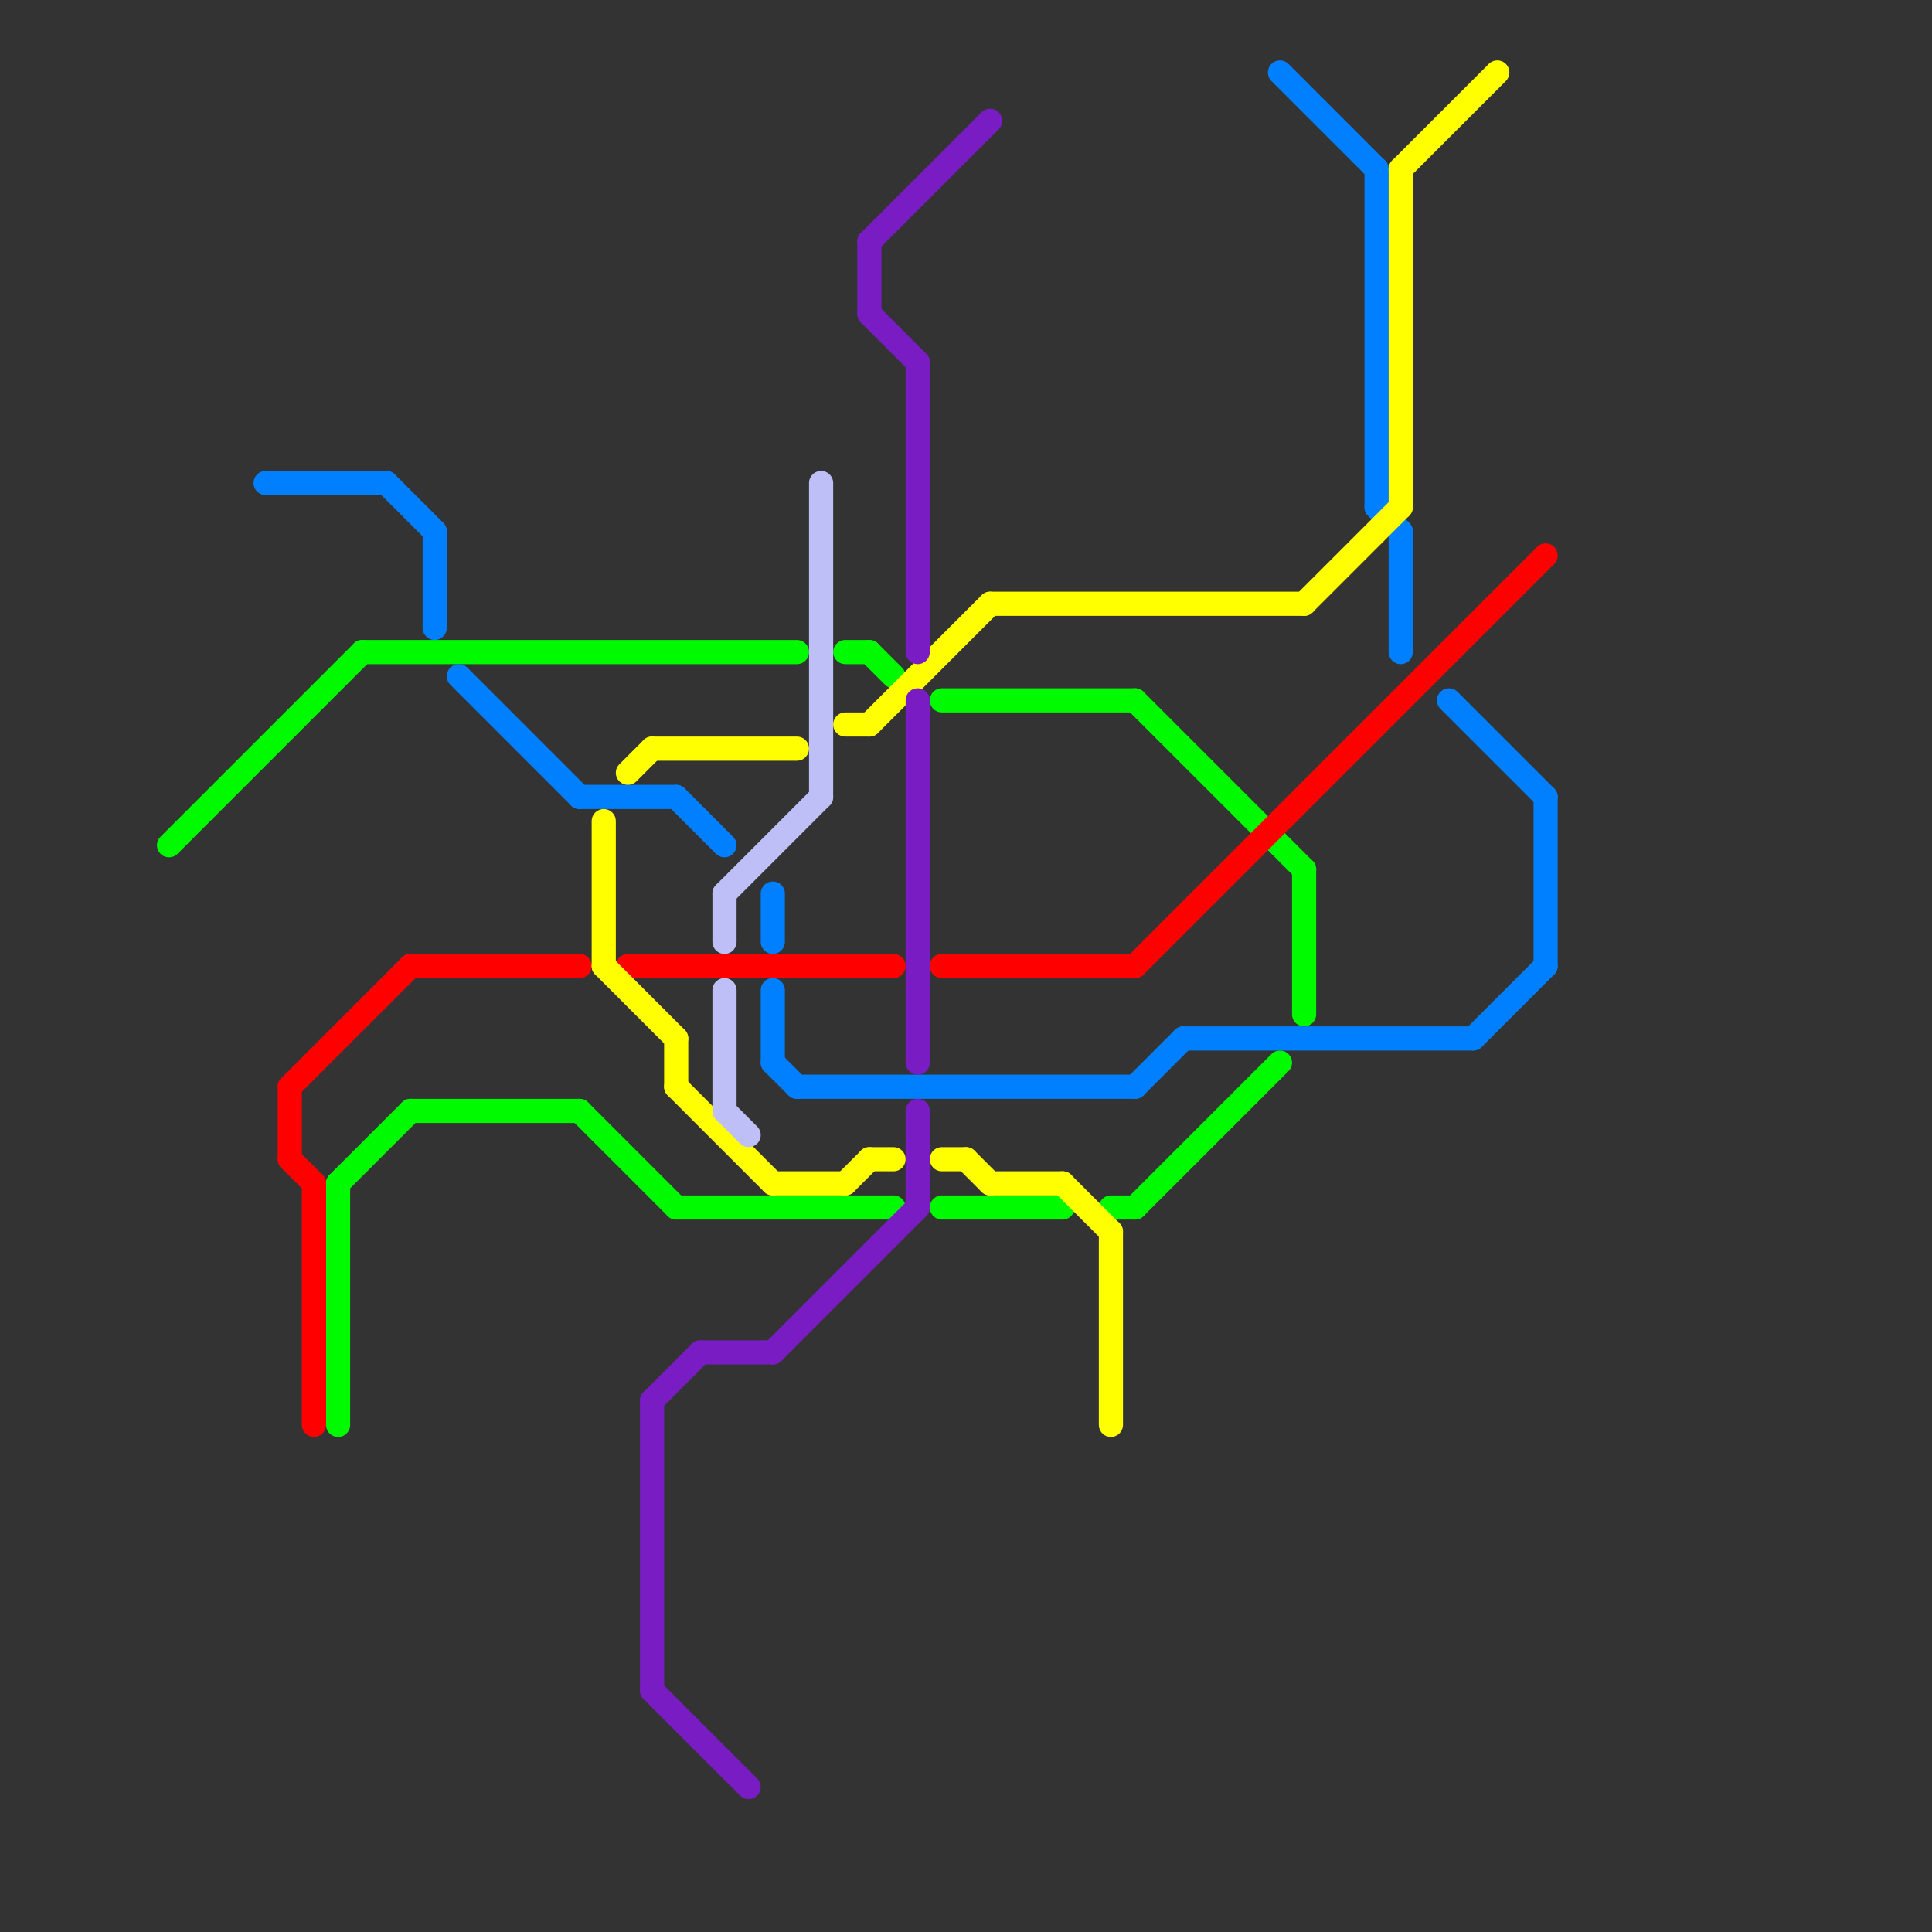 
<svg version="1.1" xmlns="http://www.w3.org/2000/svg" viewBox="0 0 80 80">
<rect x="0" y="0" width="80" height="80" fill="#333333" stroke="none"/>
<style>line { stroke-width: 1; fill: none; stroke-linecap: round; stroke-linejoin: round; } .c0 { stroke: #00fb00 } .c1 { stroke: #0080ff } .c2 { stroke: #ff0000 } .c3 { stroke: #ffff00 } .c4 { stroke: #791cc4 } .c5 { stroke: #bfbff8 }</style><line class="c0" x1="54" y1="36" x2="54" y2="42"/><line class="c0" x1="14" y1="49" x2="17" y2="46"/><line class="c0" x1="14" y1="49" x2="14" y2="59"/><line class="c0" x1="47" y1="29" x2="54" y2="36"/><line class="c0" x1="15" y1="27" x2="33" y2="27"/><line class="c0" x1="17" y1="46" x2="24" y2="46"/><line class="c0" x1="7" y1="35" x2="15" y2="27"/><line class="c0" x1="24" y1="46" x2="28" y2="50"/><line class="c0" x1="36" y1="27" x2="37" y2="28"/><line class="c0" x1="47" y1="50" x2="53" y2="44"/><line class="c0" x1="46" y1="50" x2="47" y2="50"/><line class="c0" x1="39" y1="50" x2="44" y2="50"/><line class="c0" x1="28" y1="50" x2="37" y2="50"/><line class="c0" x1="39" y1="29" x2="47" y2="29"/><line class="c0" x1="35" y1="27" x2="36" y2="27"/><line class="c1" x1="64" y1="33" x2="64" y2="40"/><line class="c1" x1="57" y1="7" x2="57" y2="21"/><line class="c1" x1="53" y1="3" x2="57" y2="7"/><line class="c1" x1="19" y1="28" x2="24" y2="33"/><line class="c1" x1="61" y1="43" x2="64" y2="40"/><line class="c1" x1="24" y1="33" x2="28" y2="33"/><line class="c1" x1="28" y1="33" x2="30" y2="35"/><line class="c1" x1="32" y1="44" x2="33" y2="45"/><line class="c1" x1="32" y1="41" x2="32" y2="44"/><line class="c1" x1="16" y1="20" x2="18" y2="22"/><line class="c1" x1="32" y1="37" x2="32" y2="39"/><line class="c1" x1="11" y1="20" x2="16" y2="20"/><line class="c1" x1="60" y1="29" x2="64" y2="33"/><line class="c1" x1="49" y1="43" x2="61" y2="43"/><line class="c1" x1="58" y1="22" x2="58" y2="27"/><line class="c1" x1="47" y1="45" x2="49" y2="43"/><line class="c1" x1="33" y1="45" x2="47" y2="45"/><line class="c1" x1="18" y1="22" x2="18" y2="26"/><line class="c1" x1="57" y1="21" x2="58" y2="22"/><line class="c2" x1="26" y1="40" x2="37" y2="40"/><line class="c2" x1="39" y1="40" x2="47" y2="40"/><line class="c2" x1="13" y1="49" x2="13" y2="59"/><line class="c2" x1="12" y1="45" x2="17" y2="40"/><line class="c2" x1="17" y1="40" x2="24" y2="40"/><line class="c2" x1="12" y1="48" x2="13" y2="49"/><line class="c2" x1="47" y1="40" x2="64" y2="23"/><line class="c2" x1="12" y1="45" x2="12" y2="48"/><line class="c3" x1="32" y1="49" x2="35" y2="49"/><line class="c3" x1="54" y1="25" x2="58" y2="21"/><line class="c3" x1="25" y1="34" x2="25" y2="40"/><line class="c3" x1="36" y1="30" x2="41" y2="25"/><line class="c3" x1="35" y1="30" x2="36" y2="30"/><line class="c3" x1="40" y1="48" x2="41" y2="49"/><line class="c3" x1="39" y1="48" x2="40" y2="48"/><line class="c3" x1="28" y1="43" x2="28" y2="45"/><line class="c3" x1="58" y1="7" x2="58" y2="21"/><line class="c3" x1="58" y1="7" x2="62" y2="3"/><line class="c3" x1="25" y1="40" x2="28" y2="43"/><line class="c3" x1="41" y1="25" x2="54" y2="25"/><line class="c3" x1="44" y1="49" x2="46" y2="51"/><line class="c3" x1="27" y1="31" x2="33" y2="31"/><line class="c3" x1="41" y1="49" x2="44" y2="49"/><line class="c3" x1="46" y1="51" x2="46" y2="59"/><line class="c3" x1="26" y1="32" x2="27" y2="31"/><line class="c3" x1="36" y1="48" x2="37" y2="48"/><line class="c3" x1="35" y1="49" x2="36" y2="48"/><line class="c3" x1="28" y1="45" x2="32" y2="49"/><line class="c4" x1="36" y1="10" x2="36" y2="13"/><line class="c4" x1="36" y1="13" x2="38" y2="15"/><line class="c4" x1="36" y1="10" x2="41" y2="5"/><line class="c4" x1="27" y1="58" x2="27" y2="70"/><line class="c4" x1="32" y1="56" x2="38" y2="50"/><line class="c4" x1="38" y1="46" x2="38" y2="50"/><line class="c4" x1="27" y1="58" x2="29" y2="56"/><line class="c4" x1="29" y1="56" x2="32" y2="56"/><line class="c4" x1="27" y1="70" x2="31" y2="74"/><line class="c4" x1="38" y1="29" x2="38" y2="44"/><line class="c4" x1="38" y1="15" x2="38" y2="27"/><line class="c5" x1="30" y1="37" x2="30" y2="39"/><line class="c5" x1="34" y1="20" x2="34" y2="33"/><line class="c5" x1="30" y1="46" x2="31" y2="47"/><line class="c5" x1="30" y1="37" x2="34" y2="33"/><line class="c5" x1="30" y1="41" x2="30" y2="46"/>
</svg>

